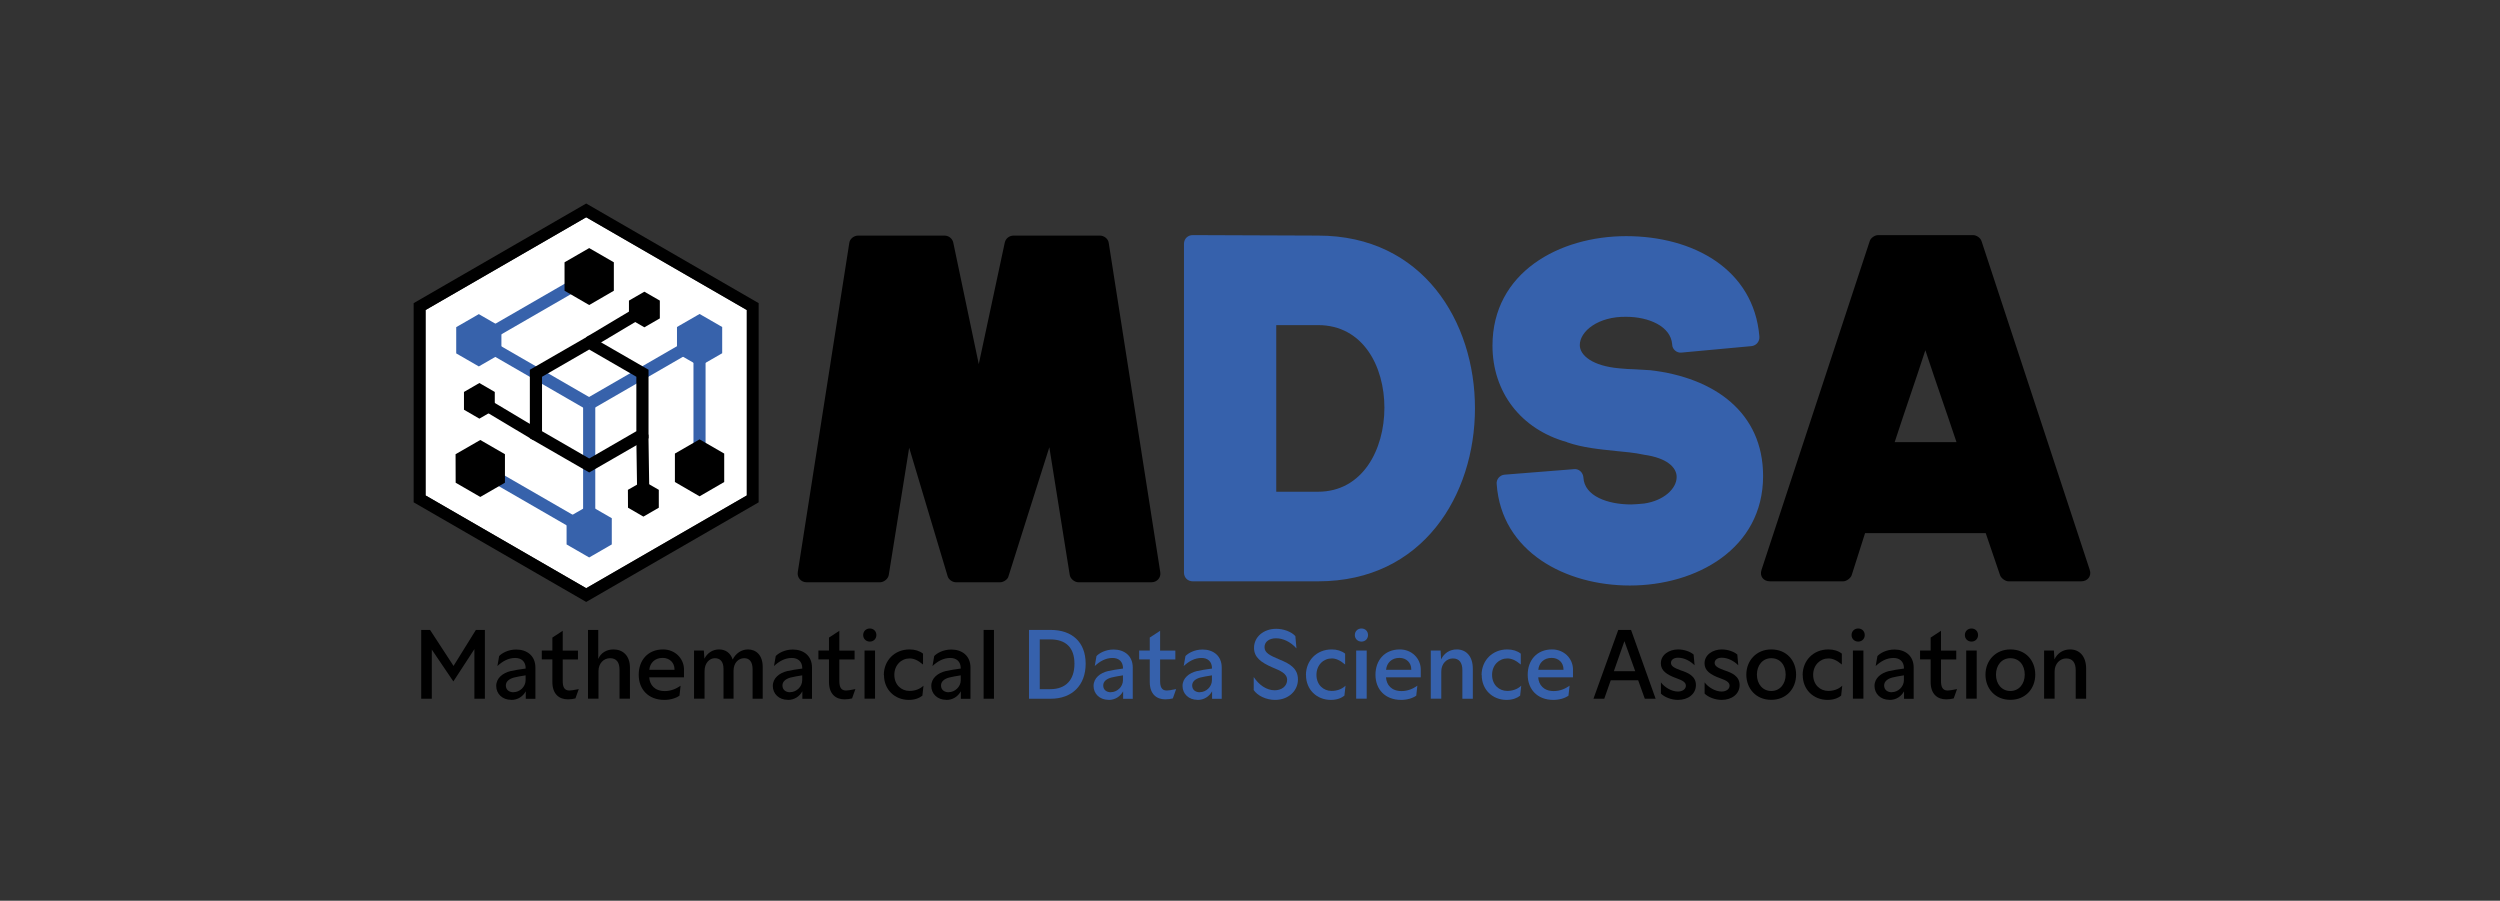 <svg width="136" height="49" viewBox="0 0 136 49" fill="none" xmlns="http://www.w3.org/2000/svg">
<rect x="0" y="0" width="136" height="49" fill="#333333" stroke="none"/>
<g clip-path="url(#clip0_23_2214)">
<path d="M22.914 34.268H23.395L24.672 36.227L25.888 34.268H26.378V38.011H25.807V35.312L24.663 37.07L23.49 35.338V38.011H22.914V34.268Z" fill="black"/>
<path d="M27.806 38.071C27.325 38.071 26.994 37.74 26.994 37.315C26.994 36.889 27.351 36.61 27.776 36.507C27.957 36.464 28.322 36.404 28.597 36.369V36.361C28.597 35.978 28.357 35.793 28.026 35.793C27.647 35.793 27.334 35.978 27.059 36.232L27.153 35.69C27.291 35.54 27.634 35.334 28.081 35.334C28.657 35.334 29.126 35.664 29.126 36.318V38.015H28.602V37.607C28.443 37.895 28.163 38.076 27.815 38.076L27.806 38.071ZM27.94 37.654C28.271 37.654 28.593 37.366 28.593 37.005V36.739C28.387 36.769 28.081 36.825 27.957 36.859C27.695 36.932 27.518 37.074 27.518 37.289C27.518 37.53 27.703 37.659 27.935 37.659L27.94 37.654Z" fill="black"/>
<path d="M30.049 37.096V35.871H29.473V35.389H30.049V34.684L30.612 34.315V35.394H31.441V35.875H30.612V37.04C30.612 37.34 30.68 37.564 30.973 37.564C31.067 37.564 31.205 37.542 31.484 37.487L31.304 37.994C31.192 38.024 31.037 38.045 30.895 38.045C30.427 38.045 30.049 37.77 30.049 37.1V37.096Z" fill="black"/>
<path d="M31.982 34.267H32.545V35.849C32.679 35.518 32.997 35.329 33.375 35.329C33.865 35.329 34.269 35.647 34.269 36.322V38.007H33.702V36.434C33.702 36.021 33.53 35.806 33.186 35.806C32.842 35.806 32.558 36.086 32.558 36.507V38.007H31.987V34.263L31.982 34.267Z" fill="black"/>
<path d="M34.746 36.705C34.746 35.922 35.24 35.329 36.07 35.329C36.723 35.329 37.187 35.815 37.209 36.382V36.846H35.318C35.343 37.255 35.61 37.594 36.164 37.594C36.495 37.594 36.783 37.474 37.024 37.302L36.964 37.843C36.783 37.977 36.474 38.075 36.143 38.075C35.266 38.075 34.746 37.495 34.746 36.709V36.705ZM36.693 36.438V36.412C36.693 36.051 36.427 35.789 36.048 35.789C35.619 35.789 35.356 36.068 35.322 36.438H36.693Z" fill="black"/>
<path d="M40.481 35.806C40.167 35.806 39.905 36.068 39.905 36.485V38.007H39.359V36.395C39.359 35.982 39.174 35.806 38.886 35.806C38.598 35.806 38.328 36.068 38.328 36.507V38.007H37.756V35.389H38.289L38.319 35.832C38.478 35.527 38.762 35.329 39.114 35.329C39.467 35.329 39.737 35.514 39.858 35.879C40.021 35.548 40.33 35.329 40.691 35.329C41.13 35.329 41.491 35.639 41.491 36.279V38.011H40.941V36.416C40.941 35.982 40.756 35.806 40.485 35.806H40.481Z" fill="black"/>
<path d="M42.853 38.071C42.372 38.071 42.041 37.74 42.041 37.315C42.041 36.889 42.398 36.61 42.823 36.507C43.004 36.464 43.369 36.404 43.644 36.369V36.361C43.644 35.978 43.404 35.793 43.072 35.793C42.694 35.793 42.381 35.978 42.105 36.232L42.2 35.69C42.338 35.54 42.681 35.334 43.128 35.334C43.704 35.334 44.173 35.664 44.173 36.318V38.015H43.648V37.607C43.489 37.895 43.21 38.076 42.862 38.076L42.853 38.071ZM42.987 37.654C43.318 37.654 43.64 37.366 43.64 37.005V36.739C43.434 36.769 43.128 36.825 43.004 36.859C42.742 36.932 42.565 37.074 42.565 37.289C42.565 37.53 42.75 37.659 42.982 37.659L42.987 37.654Z" fill="black"/>
<path d="M45.097 37.096V35.871H44.522V35.389H45.097V34.684L45.66 34.315V35.394H46.49V35.875H45.66V37.04C45.66 37.34 45.729 37.564 46.022 37.564C46.116 37.564 46.254 37.542 46.533 37.487L46.352 37.994C46.241 38.024 46.086 38.045 45.944 38.045C45.476 38.045 45.097 37.77 45.097 37.1V37.096Z" fill="black"/>
<path d="M46.957 34.547C46.957 34.34 47.112 34.19 47.318 34.19C47.524 34.19 47.675 34.34 47.675 34.547C47.675 34.753 47.52 34.903 47.318 34.903C47.116 34.903 46.957 34.753 46.957 34.547ZM47.03 35.389H47.602V38.007H47.03V35.389Z" fill="black"/>
<path d="M48.08 36.722C48.08 35.939 48.656 35.329 49.481 35.329C49.769 35.329 50.019 35.407 50.212 35.557V36.15C49.928 35.909 49.705 35.819 49.481 35.819C49.038 35.819 48.652 36.172 48.652 36.713C48.652 37.255 49.034 37.586 49.473 37.586C49.748 37.586 50.023 37.504 50.238 37.302L50.178 37.843C50.027 37.964 49.786 38.075 49.443 38.075C48.669 38.075 48.089 37.513 48.089 36.726L48.08 36.722Z" fill="black"/>
<path d="M51.474 38.071C50.993 38.071 50.662 37.74 50.662 37.315C50.662 36.889 51.019 36.61 51.444 36.507C51.625 36.464 51.99 36.404 52.265 36.369V36.361C52.265 35.978 52.025 35.793 51.694 35.793C51.315 35.793 51.002 35.978 50.727 36.232L50.821 35.69C50.959 35.54 51.303 35.334 51.749 35.334C52.325 35.334 52.794 35.664 52.794 36.318V38.015H52.27V37.607C52.111 37.895 51.831 38.076 51.483 38.076L51.474 38.071ZM51.612 37.654C51.943 37.654 52.265 37.366 52.265 37.005V36.739C52.059 36.769 51.754 36.825 51.629 36.859C51.367 36.932 51.191 37.074 51.191 37.289C51.191 37.53 51.376 37.659 51.608 37.659L51.612 37.654Z" fill="black"/>
<path d="M53.508 34.268H54.071V38.011H53.508V34.268Z" fill="black"/>
<path d="M55.978 34.268H57.165C58.308 34.268 59.06 34.921 59.06 36.107C59.06 37.293 58.308 38.011 57.165 38.011H55.978V34.268ZM58.45 36.107C58.45 35.235 57.99 34.783 57.13 34.783H56.563V37.491H57.13C57.99 37.491 58.45 36.98 58.45 36.111V36.107Z" fill="#3661AC"/>
<path d="M60.303 38.071C59.821 38.071 59.49 37.74 59.49 37.315C59.49 36.889 59.847 36.61 60.273 36.507C60.453 36.464 60.818 36.404 61.093 36.369V36.361C61.093 35.978 60.853 35.793 60.522 35.793C60.144 35.793 59.83 35.978 59.555 36.232L59.649 35.69C59.787 35.54 60.131 35.334 60.578 35.334C61.154 35.334 61.622 35.664 61.622 36.318V38.015H61.098V37.607C60.939 37.895 60.659 38.076 60.311 38.076L60.303 38.071ZM60.436 37.654C60.767 37.654 61.089 37.366 61.089 37.005V36.739C60.883 36.769 60.578 36.825 60.453 36.859C60.191 36.932 60.015 37.074 60.015 37.289C60.015 37.53 60.199 37.659 60.431 37.659L60.436 37.654Z" fill="#3661AC"/>
<path d="M62.547 37.096V35.871H61.971V35.389H62.547V34.684L63.11 34.315V35.394H63.939V35.875H63.11V37.04C63.11 37.34 63.178 37.564 63.471 37.564C63.565 37.564 63.703 37.542 63.982 37.487L63.802 37.994C63.69 38.024 63.535 38.045 63.393 38.045C62.925 38.045 62.547 37.77 62.547 37.1V37.096Z" fill="#3661AC"/>
<path d="M65.142 38.071C64.661 38.071 64.33 37.74 64.33 37.315C64.33 36.889 64.687 36.61 65.112 36.507C65.293 36.464 65.658 36.404 65.933 36.369V36.361C65.933 35.978 65.692 35.793 65.362 35.793C64.983 35.793 64.67 35.978 64.394 36.232L64.489 35.69C64.627 35.54 64.971 35.334 65.418 35.334C65.993 35.334 66.462 35.664 66.462 36.318V38.015H65.938V37.607C65.778 37.895 65.499 38.076 65.151 38.076L65.142 38.071ZM65.276 37.654C65.607 37.654 65.929 37.366 65.929 37.005V36.739C65.723 36.769 65.418 36.825 65.293 36.859C65.031 36.932 64.854 37.074 64.854 37.289C64.854 37.53 65.039 37.659 65.271 37.659L65.276 37.654Z" fill="#3661AC"/>
<path d="M68.202 37.53V36.829C68.49 37.267 68.902 37.551 69.345 37.551C69.723 37.551 70.02 37.328 70.02 36.984C70.02 36.64 69.654 36.489 69.225 36.309C68.576 36.03 68.219 35.746 68.219 35.243C68.219 34.646 68.739 34.207 69.427 34.207C69.809 34.207 70.234 34.353 70.467 34.603L70.527 35.273C70.187 34.895 69.779 34.723 69.414 34.723C69.048 34.723 68.79 34.908 68.79 35.204C68.79 35.518 69.07 35.651 69.616 35.883C70.204 36.12 70.608 36.382 70.608 36.967C70.608 37.586 70.088 38.075 69.362 38.075C68.872 38.075 68.399 37.839 68.197 37.534L68.202 37.53Z" fill="#3661AC"/>
<path d="M71.043 36.722C71.043 35.939 71.619 35.329 72.444 35.329C72.732 35.329 72.981 35.407 73.175 35.557V36.15C72.891 35.909 72.668 35.819 72.444 35.819C72.001 35.819 71.615 36.172 71.615 36.713C71.615 37.255 71.997 37.586 72.436 37.586C72.706 37.586 72.986 37.504 73.196 37.302L73.136 37.843C72.986 37.964 72.745 38.075 72.401 38.075C71.627 38.075 71.047 37.513 71.047 36.726L71.043 36.722Z" fill="#3661AC"/>
<path d="M73.703 34.547C73.703 34.34 73.858 34.19 74.064 34.19C74.27 34.19 74.421 34.34 74.421 34.547C74.421 34.753 74.266 34.903 74.064 34.903C73.862 34.903 73.703 34.753 73.703 34.547ZM73.776 35.389H74.348V38.007H73.776V35.389Z" fill="#3661AC"/>
<path d="M74.826 36.705C74.826 35.922 75.32 35.329 76.15 35.329C76.803 35.329 77.267 35.815 77.289 36.382V36.846H75.398C75.424 37.255 75.69 37.594 76.245 37.594C76.576 37.594 76.863 37.474 77.104 37.302L77.044 37.843C76.863 37.977 76.554 38.075 76.223 38.075C75.346 38.075 74.826 37.495 74.826 36.709V36.705ZM76.773 36.438V36.412C76.773 36.051 76.507 35.789 76.129 35.789C75.699 35.789 75.436 36.068 75.402 36.438H76.773Z" fill="#3661AC"/>
<path d="M79.033 35.819C78.707 35.819 78.406 36.098 78.406 36.524V38.007H77.834V35.389H78.367L78.397 35.871C78.556 35.535 78.861 35.329 79.248 35.329C79.738 35.329 80.121 35.673 80.121 36.382V38.011H79.553V36.455C79.553 36.047 79.381 35.819 79.037 35.819H79.033Z" fill="#3661AC"/>
<path d="M80.598 36.722C80.598 35.939 81.174 35.329 81.999 35.329C82.287 35.329 82.536 35.407 82.73 35.557V36.15C82.446 35.909 82.222 35.819 81.999 35.819C81.556 35.819 81.169 36.172 81.169 36.713C81.169 37.255 81.552 37.586 81.99 37.586C82.265 37.586 82.54 37.504 82.755 37.302L82.695 37.843C82.545 37.964 82.304 38.075 81.96 38.075C81.186 38.075 80.606 37.513 80.606 36.726L80.598 36.722Z" fill="#3661AC"/>
<path d="M83.107 36.705C83.107 35.922 83.602 35.329 84.431 35.329C85.085 35.329 85.549 35.815 85.57 36.382V36.846H83.679C83.705 37.255 83.971 37.594 84.526 37.594C84.857 37.594 85.145 37.474 85.385 37.302L85.325 37.843C85.145 37.977 84.835 38.075 84.504 38.075C83.627 38.075 83.107 37.495 83.107 36.709V36.705ZM85.054 36.438V36.412C85.054 36.051 84.788 35.789 84.41 35.789C83.98 35.789 83.718 36.068 83.683 36.438H85.054Z" fill="#3661AC"/>
<path d="M88.037 34.268H88.729L90.066 38.011H89.477L89.116 37.005H87.625L87.272 38.011H86.684L88.033 34.268H88.037ZM88.957 36.515L88.368 34.878L87.793 36.515H88.957Z" fill="black"/>
<path d="M90.354 37.732V37.121C90.539 37.375 90.925 37.62 91.278 37.62C91.527 37.62 91.712 37.487 91.712 37.302C91.712 37.117 91.532 37.014 91.213 36.902C90.668 36.705 90.35 36.485 90.35 36.086C90.35 35.613 90.809 35.329 91.287 35.329C91.613 35.329 91.957 35.449 92.133 35.608L92.185 36.193C91.961 35.965 91.63 35.78 91.287 35.78C91.037 35.78 90.9 35.905 90.9 36.06C90.9 36.236 91.072 36.335 91.437 36.468C91.828 36.597 92.258 36.778 92.258 37.267C92.258 37.758 91.828 38.075 91.282 38.075C90.917 38.075 90.547 37.921 90.358 37.736L90.354 37.732Z" fill="black"/>
<path d="M92.731 37.732V37.121C92.916 37.375 93.302 37.62 93.655 37.62C93.904 37.62 94.089 37.487 94.089 37.302C94.089 37.117 93.909 37.014 93.591 36.902C93.045 36.705 92.727 36.485 92.727 36.086C92.727 35.613 93.186 35.329 93.663 35.329C93.99 35.329 94.334 35.449 94.51 35.608L94.562 36.193C94.338 35.965 94.007 35.78 93.663 35.78C93.414 35.78 93.277 35.905 93.277 36.06C93.277 36.236 93.449 36.335 93.814 36.468C94.205 36.597 94.635 36.778 94.635 37.267C94.635 37.758 94.205 38.075 93.659 38.075C93.294 38.075 92.924 37.921 92.735 37.736L92.731 37.732Z" fill="black"/>
<path d="M95 36.7C95 35.935 95.55 35.329 96.354 35.329C97.201 35.329 97.708 35.939 97.708 36.7C97.708 37.461 97.179 38.071 96.354 38.071C95.529 38.071 95 37.461 95 36.7ZM97.14 36.7C97.14 36.167 96.827 35.806 96.358 35.806C95.89 35.806 95.576 36.189 95.576 36.7C95.576 37.212 95.89 37.59 96.358 37.59C96.827 37.59 97.14 37.207 97.14 36.7Z" fill="black"/>
<path d="M98.064 36.722C98.064 35.939 98.64 35.329 99.466 35.329C99.754 35.329 100.003 35.407 100.196 35.557V36.15C99.913 35.909 99.689 35.819 99.466 35.819C99.023 35.819 98.636 36.172 98.636 36.713C98.636 37.255 99.019 37.586 99.457 37.586C99.728 37.586 100.007 37.504 100.218 37.302L100.158 37.843C100.007 37.964 99.766 38.075 99.423 38.075C98.649 38.075 98.069 37.513 98.069 36.726L98.064 36.722Z" fill="black"/>
<path d="M100.725 34.547C100.725 34.34 100.879 34.19 101.086 34.19C101.292 34.19 101.442 34.34 101.442 34.547C101.442 34.753 101.288 34.903 101.086 34.903C100.884 34.903 100.725 34.753 100.725 34.547ZM100.798 35.389H101.369V38.007H100.798V35.389Z" fill="black"/>
<path d="M102.785 38.071C102.304 38.071 101.973 37.74 101.973 37.315C101.973 36.889 102.329 36.61 102.755 36.507C102.935 36.464 103.301 36.404 103.576 36.369V36.361C103.576 35.978 103.335 35.793 103.004 35.793C102.626 35.793 102.312 35.978 102.037 36.232L102.132 35.69C102.269 35.54 102.613 35.334 103.06 35.334C103.636 35.334 104.104 35.664 104.104 36.318V38.015H103.58V37.607C103.421 37.895 103.142 38.076 102.794 38.076L102.785 38.071ZM102.918 37.654C103.249 37.654 103.572 37.366 103.572 37.005V36.739C103.365 36.769 103.06 36.825 102.935 36.859C102.673 36.932 102.497 37.074 102.497 37.289C102.497 37.53 102.682 37.659 102.914 37.659L102.918 37.654Z" fill="black"/>
<path d="M105.027 37.096V35.871H104.451V35.389H105.027V34.684L105.59 34.315V35.394H106.42V35.875H105.59V37.04C105.59 37.34 105.659 37.564 105.951 37.564C106.046 37.564 106.183 37.542 106.463 37.487L106.282 37.994C106.17 38.024 106.016 38.045 105.874 38.045C105.405 38.045 105.027 37.77 105.027 37.1V37.096Z" fill="black"/>
<path d="M106.889 34.547C106.889 34.34 107.043 34.19 107.25 34.19C107.456 34.19 107.606 34.34 107.606 34.547C107.606 34.753 107.452 34.903 107.25 34.903C107.048 34.903 106.889 34.753 106.889 34.547ZM106.962 35.389H107.533V38.007H106.962V35.389Z" fill="black"/>
<path d="M108.01 36.7C108.01 35.935 108.56 35.329 109.364 35.329C110.21 35.329 110.718 35.939 110.718 36.7C110.718 37.461 110.189 38.071 109.364 38.071C108.538 38.071 108.01 37.461 108.01 36.7ZM110.146 36.7C110.146 36.167 109.832 35.806 109.364 35.806C108.895 35.806 108.581 36.189 108.581 36.7C108.581 37.212 108.895 37.59 109.364 37.59C109.832 37.59 110.146 37.207 110.146 36.7Z" fill="black"/>
<path d="M112.398 35.819C112.072 35.819 111.771 36.098 111.771 36.524V38.007H111.199V35.389H111.732L111.762 35.871C111.921 35.535 112.226 35.329 112.613 35.329C113.103 35.329 113.486 35.673 113.486 36.382V38.011H112.918V36.455C112.918 36.047 112.746 35.819 112.403 35.819H112.398Z" fill="black"/>
<path d="M40.626 16.865V26.952L31.888 31.998L23.15 26.952V16.865L31.888 11.819L40.626 16.865Z" fill="white"/>
<path d="M59.834 12.816C60.062 12.816 60.29 12.992 60.316 13.22L63.118 31.121C63.17 31.422 62.942 31.676 62.637 31.676H58.674C58.446 31.676 58.218 31.474 58.193 31.272L57.084 24.331C56.353 26.651 55.596 29.002 54.862 31.349C54.836 31.5 54.608 31.676 54.406 31.676H52.008C51.806 31.676 51.604 31.525 51.552 31.349L49.459 24.356L48.35 31.272C48.324 31.474 48.096 31.676 47.869 31.676H43.88C43.579 31.676 43.352 31.422 43.399 31.121L46.201 13.22C46.227 12.992 46.455 12.816 46.682 12.816H51.376C51.604 12.816 51.806 12.967 51.857 13.194L53.245 19.809L54.66 13.194C54.711 12.967 54.913 12.816 55.141 12.816H59.839H59.834Z" fill="black"/>
<path d="M80.238 22.207C80.238 26.926 77.41 31.624 71.706 31.624H64.89C64.61 31.624 64.408 31.422 64.408 31.143V13.272C64.408 12.992 64.61 12.79 64.89 12.79L71.706 12.816C77.414 12.816 80.238 17.509 80.238 22.207ZM75.312 22.181C75.312 19.934 74.152 17.686 71.702 17.686H69.428V26.75H71.702C74.126 26.75 75.312 24.455 75.312 22.181Z" fill="#3661AC"/>
<path d="M88.666 31.852C85.18 31.852 81.673 30.034 81.419 26.325C81.393 26.071 81.595 25.843 81.849 25.822L85.635 25.521C85.889 25.495 86.117 25.697 86.138 25.977C86.19 26.987 87.449 27.442 88.739 27.442C88.915 27.442 89.194 27.416 89.444 27.391C90.505 27.24 91.21 26.583 91.21 25.951C91.21 25.422 90.681 24.915 89.444 24.739C88.863 24.614 88.408 24.588 87.931 24.537C86.998 24.438 86.113 24.36 85.231 24.055H85.257C82.709 23.351 81.191 21.305 81.191 18.803C81.191 14.815 84.828 12.846 88.464 12.846C92.1 12.846 95.405 14.639 95.71 18.3C95.736 18.58 95.534 18.803 95.28 18.829L91.468 19.181C91.214 19.207 90.965 19.005 90.965 18.726C90.888 17.742 89.676 17.234 88.464 17.234C86.946 17.209 85.941 18.017 85.941 18.773C85.941 19.328 86.624 19.908 88.085 20.037C88.339 20.062 88.691 20.088 88.893 20.088L89.779 20.14C93.264 20.544 95.912 22.435 95.912 25.895C95.912 29.858 92.276 31.852 88.666 31.852Z" fill="#3661AC"/>
<path d="M107.339 12.79C107.516 12.79 107.743 12.941 107.795 13.117L113.679 30.992C113.804 31.345 113.554 31.624 113.223 31.624H109.261C109.084 31.624 108.857 31.448 108.805 31.297L108.023 29.002H101.46L100.729 31.297C100.677 31.448 100.45 31.624 100.273 31.624H96.285C95.933 31.624 95.705 31.345 95.829 30.992L101.713 13.117C101.765 12.941 101.993 12.79 102.169 12.79H107.344H107.339ZM106.433 24.051C105.801 22.156 105.448 21.197 104.739 19.052C104.185 20.767 103.678 22.181 103.071 24.051H106.428H106.433Z" fill="black"/>
<path d="M38.383 24.644H37.725V19.078L32.22 22.259L31.889 21.687L38.383 17.935V24.644Z" fill="#3762AB"/>
<path d="M35.895 16.353V17.32L35.053 17.806L34.215 17.32V16.353L35.053 15.868L35.895 16.353Z" fill="black"/>
<path d="M39.397 24.674V26.222L38.056 27L36.715 26.222V24.674L38.056 23.901L39.397 24.674Z" fill="black"/>
<path d="M36.986 19.121V17.888L38.056 17.273L39.122 17.888V19.121L38.056 19.74L36.986 19.121Z" fill="#3762AB"/>
<path d="M38.057 17.462L38.96 17.982V19.027L38.057 19.547L37.155 19.027V17.982L38.057 17.462ZM38.057 17.08L37.894 17.174L36.991 17.694L36.828 17.789V19.216L36.991 19.311L37.894 19.831L38.057 19.925L38.221 19.831L39.123 19.311L39.287 19.216V17.789L39.123 17.694L38.221 17.174L38.057 17.08Z" fill="#3762AB"/>
<path d="M34.718 16.65L31.877 18.347L32.216 18.915L35.058 17.218L34.718 16.65Z" fill="black"/>
<path d="M31.197 15.159L25.881 18.227L26.212 18.8L31.527 15.732L31.197 15.159Z" fill="#3762AB"/>
<path d="M26.212 18.228L25.881 18.801L31.884 22.269L32.215 21.695L26.212 18.228Z" fill="#3762AB"/>
<path d="M25.24 21.322V22.289L26.078 22.775L26.916 22.289V21.322L26.078 20.836L25.24 21.322Z" fill="black"/>
<path d="M32.052 16.594L33.393 15.816V14.269L32.052 13.495L30.711 14.269V15.816L32.052 16.594Z" fill="black"/>
<path d="M24.979 19.134V17.896L26.044 17.282L27.115 17.896V19.134L26.044 19.749L24.979 19.134Z" fill="#3762AB"/>
<path d="M26.048 17.471L26.95 17.991V19.035L26.048 19.555L25.145 19.035V17.991L26.048 17.471ZM26.048 17.088L25.884 17.183L24.982 17.703L24.818 17.797V19.224L24.982 19.319L25.884 19.839L26.048 19.934L26.211 19.839L27.113 19.319L27.277 19.224V17.797L27.113 17.703L26.211 17.183L26.048 17.088Z" fill="#3762AB"/>
<path d="M26.484 21.662L26.145 22.23L28.985 23.928L29.325 23.36L26.484 21.662Z" fill="black"/>
<path d="M32.383 29.479L26.572 26.123L26.903 25.551L31.721 28.332V21.975H32.383V29.479Z" fill="#3762AB"/>
<path d="M35.001 28.104L34.163 27.619L34.158 26.647L35.001 26.166L35.839 26.647V27.619L35.001 28.104Z" fill="black"/>
<path d="M26.128 27.034L24.788 26.26L24.783 24.709L26.128 23.935L27.469 24.709V26.26L26.128 27.034Z" fill="black"/>
<path d="M30.982 29.522V28.289L32.053 27.67L33.123 28.289V29.522L32.053 30.141L30.982 29.522Z" fill="#3762AB"/>
<path d="M32.051 27.863L32.954 28.384V29.428L32.051 29.948L31.149 29.428V28.384L32.051 27.863ZM32.051 27.481L31.888 27.576L30.986 28.096L30.822 28.19V29.617L30.986 29.712L31.888 30.232L32.051 30.326L32.215 30.232L33.117 29.712L33.281 29.617V28.19L33.117 28.096L32.215 27.576L32.051 27.481Z" fill="#3762AB"/>
<path d="M35.275 23.641L34.613 23.651L34.663 26.96L35.325 26.95L35.275 23.641Z" fill="black"/>
<path d="M32.052 25.702L28.824 23.841V20.114L32.052 18.253L35.28 20.114V23.841L32.052 25.702ZM29.486 23.458L32.052 24.941L34.618 23.458V20.497L32.052 19.014L29.486 20.497V23.458Z" fill="black"/>
<path d="M31.889 11.071L22.502 16.491V27.326L31.889 32.746L41.271 27.326V16.491L31.889 11.071ZM40.627 26.952L31.889 31.998L23.151 26.952V16.865L31.889 11.819L40.627 16.865V26.952Z" fill="black"/>
</g>
<defs>
<clipPath id="clip0_23_2214">
<rect width="91.208" height="27" fill="white" transform="translate(22.502 11.071)"/>
</clipPath>
</defs>
</svg>
